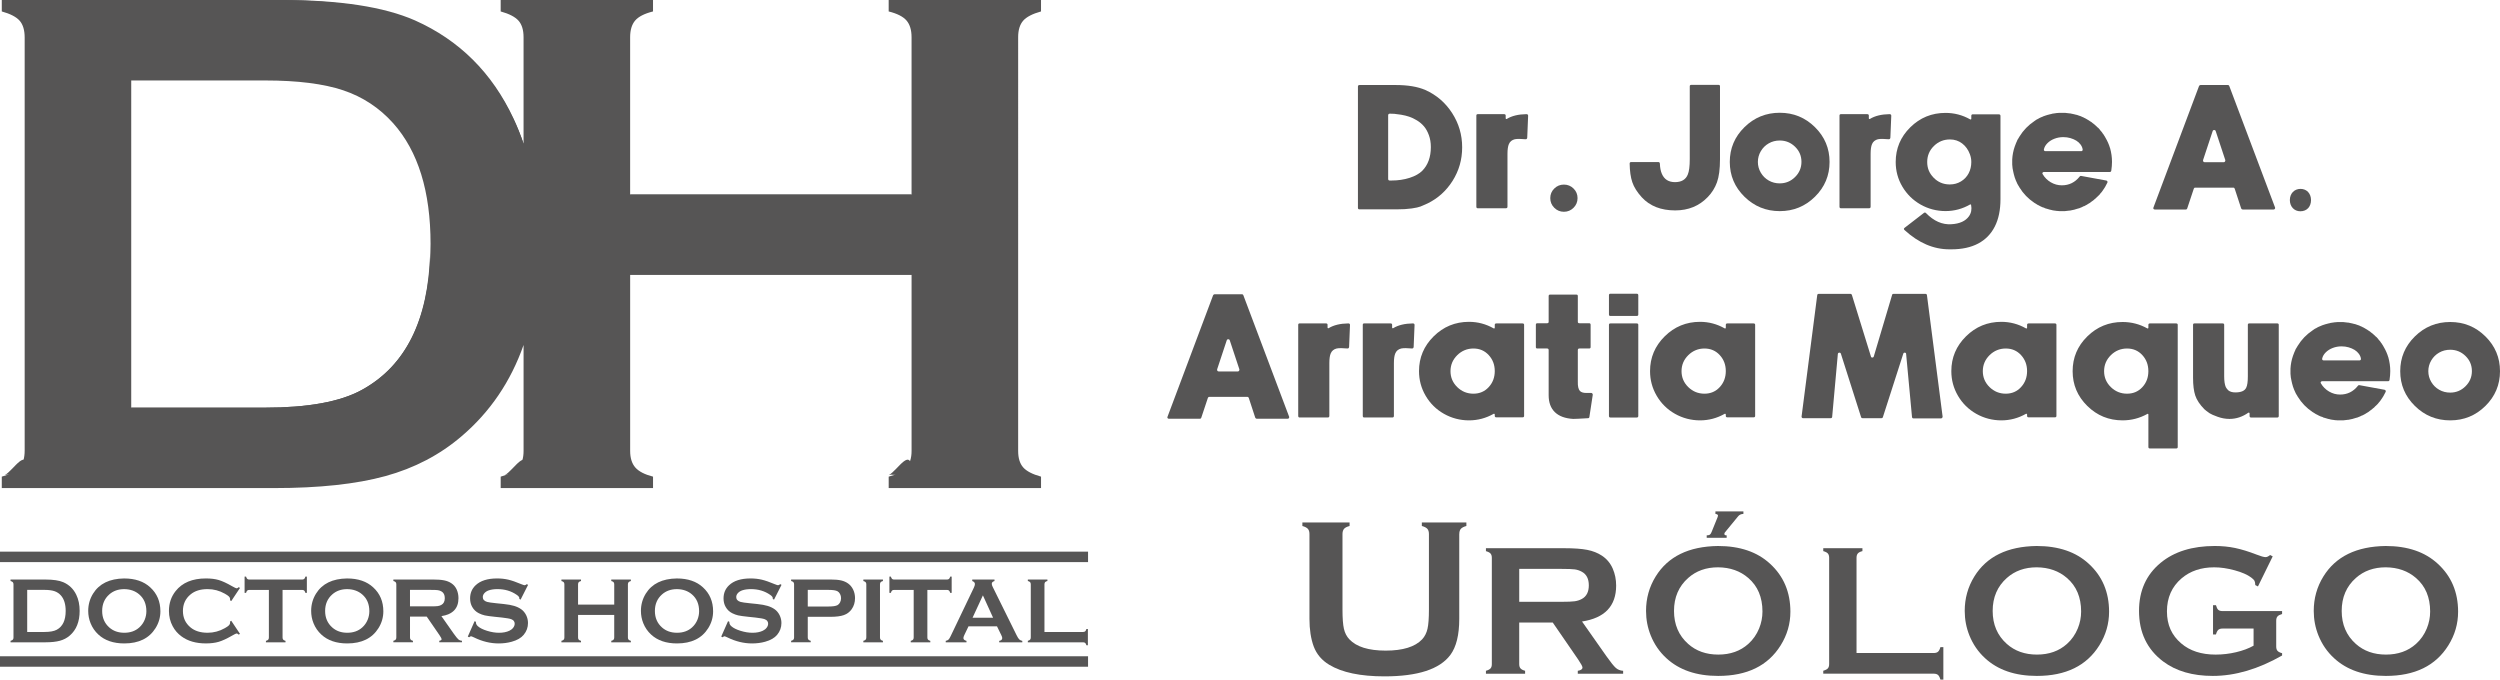 <?xml version="1.0" encoding="UTF-8"?>
<svg xmlns="http://www.w3.org/2000/svg" id="Capa_2" data-name="Capa 2" viewBox="0 0 1455.28 395.6">
  <defs>
    <style>
      .cls-1 {
        fill: #565555;
      }
    </style>
  </defs>
  <g id="Capa_1-2" data-name="Capa 1">
    <g>
      <g>
        <path class="cls-1" d="M849.45,310.91v49.34c0,9.33-1.72,16.32-5.16,20.96-6.19,8.34-18.98,12.51-38.38,12.51-14.02,0-24.75-2.26-32.18-6.77-4.34-2.62-7.35-6.19-9.03-10.71-1.63-4.47-2.45-9.8-2.45-16v-49.34c0-1.33-.3-2.34-.9-3.03-.6-.69-1.68-1.25-3.22-1.68v-2.06h27.48v2.06c-1.52.39-2.59.93-3.21,1.64-.61.71-.92,1.73-.92,3.06v43.92c0,5.07.28,8.83.84,11.25.56,2.43,1.61,4.46,3.16,6.09,4.13,4.39,11.18,6.58,21.16,6.58s17.09-2.19,21.22-6.58c1.5-1.63,2.54-3.67,3.1-6.09.56-2.43.84-6.18.84-11.25v-43.92c0-1.33-.3-2.34-.9-3.03-.6-.69-1.68-1.25-3.23-1.68v-2.06h25.93v2.06c-1.55.43-2.62.99-3.23,1.68-.6.69-.9,1.7-.9,3.03Z"></path>
        <path class="cls-1" d="M884.35,362.36v24.25c0,1.07.26,1.9.78,2.49.52.59,1.4,1.04,2.65,1.37v1.71h-22.8v-1.71c1.28-.36,2.18-.82,2.68-1.39.5-.57.75-1.39.75-2.46v-61.88c0-1.11-.25-1.94-.75-2.52-.5-.57-1.39-1.03-2.68-1.39v-1.71h45.71c5.57,0,9.98.32,13.25.96,3.27.64,6.11,1.77,8.54,3.37,2.82,1.86,4.92,4.37,6.32,7.55,1.32,3.07,1.98,6.35,1.98,9.85,0,11.92-6.62,18.9-19.86,20.93l14.18,20.18c2.5,3.53,4.33,5.81,5.49,6.83,1.16,1.02,2.58,1.58,4.26,1.69v1.71h-26.4v-1.71c1.82-.29,2.73-.93,2.73-1.93,0-.64-.84-2.19-2.51-4.66l-14.8-21.52h-19.5ZM884.35,350.32h24.62c3.64,0,6.21-.11,7.71-.32,1.5-.21,2.87-.66,4.12-1.34,2.71-1.46,4.07-4.1,4.07-7.92s-1.36-6.46-4.07-7.92c-1.28-.71-2.65-1.17-4.09-1.37-1.45-.2-4.02-.29-7.73-.29h-24.62v19.16Z"></path>
        <path class="cls-1" d="M1000.06,317.83c12.75,0,22.85,3.44,30.31,10.33,7.89,7.21,11.84,16.52,11.84,27.94,0,7-1.89,13.53-5.68,19.59-7.39,11.85-19.51,17.77-36.37,17.77-12.64,0-22.69-3.44-30.15-10.33-4-3.67-7.03-8.08-9.1-13.22-1.82-4.53-2.73-9.3-2.73-14.29,0-7.31,1.87-14,5.62-20.07,7.18-11.6,19.26-17.5,36.26-17.72ZM1000.12,330.24c-6.97,0-12.77,2.07-17.41,6.2-5.5,4.88-8.25,11.28-8.25,19.2s2.75,14.31,8.25,19.2c4.64,4.13,10.48,6.2,17.52,6.2s12.86-2.07,17.47-6.2c2.75-2.46,4.86-5.47,6.32-9.04,1.29-3.17,1.93-6.45,1.93-9.84,0-8.27-2.75-14.78-8.25-19.52-4.68-4.06-10.54-6.13-17.58-6.2ZM1014.86,297.7v1.45c-1.39.04-2.44.54-3.16,1.5l-7.6,9.26c-.21.25-.32.54-.32.86,0,.57.38.86,1.12.86h.21v1.44h-11.62v-1.44c.86,0,1.46-.12,1.82-.38.36-.25.7-.77,1.02-1.55l3.53-8.72c.14-.32.21-.59.21-.8,0-.57-.5-.91-1.5-1.02v-1.45h16.27Z"></path>
        <path class="cls-1" d="M1080.72,380.13h44.91c1.11,0,1.94-.25,2.52-.75.57-.5,1.03-1.39,1.39-2.68h1.71v18.89h-1.71c-.36-1.29-.82-2.18-1.39-2.68-.57-.5-1.41-.75-2.52-.75h-64.29v-1.71c1.28-.36,2.18-.82,2.68-1.39.5-.57.75-1.41.75-2.52v-61.82c0-1.11-.25-1.94-.75-2.52-.5-.57-1.39-1.03-2.68-1.39v-1.71h22.8v1.71c-1.28.32-2.18.78-2.68,1.37-.5.59-.75,1.44-.75,2.54v55.4Z"></path>
        <path class="cls-1" d="M1185.57,317.83c12.75,0,22.85,3.44,30.31,10.33,7.89,7.21,11.84,16.52,11.84,27.94,0,7-1.89,13.53-5.68,19.59-7.39,11.85-19.51,17.77-36.37,17.77-12.64,0-22.69-3.44-30.15-10.33-4-3.67-7.03-8.08-9.1-13.22-1.82-4.53-2.73-9.3-2.73-14.29,0-7.31,1.87-14,5.62-20.07,7.18-11.6,19.26-17.5,36.26-17.72ZM1185.62,330.24c-6.97,0-12.77,2.07-17.41,6.2-5.5,4.88-8.25,11.28-8.25,19.2s2.75,14.31,8.25,19.2c4.64,4.13,10.48,6.2,17.52,6.2s12.86-2.07,17.47-6.2c2.75-2.46,4.86-5.47,6.32-9.04,1.29-3.17,1.93-6.45,1.93-9.84,0-8.27-2.75-14.78-8.25-19.52-4.68-4.06-10.54-6.13-17.58-6.2Z"></path>
        <path class="cls-1" d="M1311.83,365.89h-18.04c-1.11,0-1.94.25-2.49.75-.55.5-1.01,1.39-1.36,2.68h-1.71v-17.02h1.71c.36,1.32.81,2.22,1.36,2.7.55.48,1.38.72,2.49.72h34.64v1.71c-1.27.36-2.15.82-2.66,1.39-.51.57-.76,1.41-.76,2.52v14.99c0,1.11.25,1.95.74,2.52.49.57,1.39,1.04,2.69,1.39v1.34c-13.87,7.92-27.32,11.88-40.33,11.88-11.8,0-21.43-2.8-28.89-8.4-9.38-7.07-14.07-16.88-14.07-29.44,0-11.7,4.17-21.02,12.52-27.94,7.92-6.57,18.45-9.85,31.58-9.85,4.17,0,8.11.38,11.8,1.15,3.69.77,7.9,2.06,12.61,3.88,2.43.96,4.16,1.45,5.19,1.45.75,0,1.62-.41,2.62-1.23l1.5.8-8.59,17.5-1.55-.8c-.04-1.17-.2-2.02-.48-2.53-.29-.52-.93-1.15-1.93-1.89-2.18-1.63-5.37-3.03-9.58-4.18-4.21-1.15-8.19-1.73-11.93-1.73-7.63,0-13.96,2.14-18.99,6.42-5.67,4.85-8.51,11.25-8.51,19.2s2.76,13.92,8.3,18.66c5.07,4.35,11.74,6.52,20.02,6.52,4.03,0,8.01-.46,11.94-1.39,3.93-.93,7.31-2.19,10.17-3.8v-9.96Z"></path>
        <path class="cls-1" d="M1388.74,317.83c12.75,0,22.85,3.44,30.31,10.33,7.89,7.21,11.84,16.52,11.84,27.94,0,7-1.89,13.53-5.68,19.59-7.39,11.85-19.51,17.77-36.37,17.77-12.64,0-22.69-3.44-30.15-10.33-4-3.67-7.03-8.08-9.1-13.22-1.82-4.53-2.73-9.3-2.73-14.29,0-7.31,1.87-14,5.62-20.07,7.18-11.6,19.26-17.5,36.26-17.72ZM1388.79,330.24c-6.97,0-12.77,2.07-17.41,6.2-5.5,4.88-8.25,11.28-8.25,19.2s2.75,14.31,8.25,19.2c4.64,4.13,10.48,6.2,17.52,6.2s12.86-2.07,17.47-6.2c2.75-2.46,4.86-5.47,6.32-9.04,1.29-3.17,1.93-6.45,1.93-9.84,0-8.27-2.75-14.78-8.25-19.52-4.68-4.06-10.54-6.13-17.58-6.2Z"></path>
      </g>
      <g>
        <path class="cls-1" d="M7.85,371.09v-30.91c0-.55-.12-.97-.38-1.26-.25-.29-.7-.52-1.34-.7v-.86h20.38c4.46,0,7.89.51,10.28,1.53,3.43,1.48,5.96,3.92,7.61,7.33,1.3,2.68,1.96,5.81,1.96,9.39,0,6.3-1.94,11.1-5.81,14.4-1.62,1.39-3.53,2.39-5.7,2.98s-4.95.9-8.33.9H6.14v-.86c.64-.18,1.09-.41,1.34-.7.25-.29.38-.7.38-1.26ZM15.83,367.88h10.02c3.2,0,5.6-.44,7.21-1.31,3.45-1.87,5.17-5.52,5.17-10.95,0-3.92-.93-6.93-2.79-9.02-1.04-1.16-2.29-1.98-3.75-2.48-1.46-.49-3.41-.74-5.84-.74h-10.02v24.49Z"></path>
        <path class="cls-1" d="M72.29,336.73c6.37,0,11.43,1.72,15.16,5.17,3.95,3.6,5.92,8.26,5.92,13.97,0,3.5-.95,6.76-2.84,9.79-3.7,5.92-9.76,8.89-18.18,8.89-6.32,0-11.35-1.72-15.08-5.17-2-1.84-3.52-4.04-4.55-6.61-.91-2.27-1.37-4.65-1.37-7.15,0-3.66.94-7,2.81-10.04,3.59-5.8,9.63-8.75,18.13-8.86ZM72.31,342.94c-3.48,0-6.39,1.03-8.71,3.1-2.75,2.44-4.13,5.64-4.13,9.6s1.38,7.16,4.13,9.6c2.32,2.07,5.24,3.1,8.76,3.1s6.43-1.03,8.73-3.1c1.38-1.23,2.43-2.74,3.16-4.52.64-1.59.96-3.23.96-4.92,0-4.13-1.38-7.39-4.13-9.76-2.34-2.03-5.27-3.06-8.79-3.1Z"></path>
        <path class="cls-1" d="M134.61,361.35l5.08,7.61-.7.48c-.5-.46-.91-.7-1.23-.7s-1.22.43-2.7,1.29c-3.07,1.77-5.65,2.96-7.75,3.58-2.1.62-4.59.93-7.48.93-5.76,0-10.49-1.37-14.18-4.09-2.18-1.59-3.89-3.56-5.14-5.92-1.44-2.69-2.17-5.66-2.17-8.91,0-4.42,1.29-8.27,3.88-11.54,3.89-4.91,9.77-7.36,17.64-7.36,2.89,0,5.37.3,7.44.91s4.66,1.8,7.76,3.59c1.48.84,2.38,1.26,2.7,1.26s.73-.23,1.23-.7l.7.48-5.08,7.63-.72-.48c.04-.28.05-.52.05-.72,0-.52-.22-1-.67-1.45-.45-.45-1.24-1-2.38-1.64-3.16-1.78-6.5-2.67-10.04-2.67-4.18,0-7.5,1.04-9.98,3.13-2.93,2.44-4.39,5.63-4.39,9.57s1.46,7.13,4.39,9.57c2.48,2.08,5.81,3.13,9.98,3.13,3.53,0,6.88-.89,10.04-2.68,1.14-.64,1.94-1.19,2.38-1.65.45-.46.67-.94.67-1.46,0-.2-.02-.43-.05-.7l.72-.51Z"></path>
        <path class="cls-1" d="M164.48,343.39v27.7c0,.55.12.97.38,1.26.25.29.7.52,1.34.7v.86h-11.4v-.86c.64-.18,1.09-.41,1.34-.7.25-.29.38-.7.38-1.26v-27.7h-11.35c-.54,0-.95.12-1.23.37-.29.24-.52.69-.7,1.35h-.86v-9.45h.86c.2.65.43,1.1.71,1.34.28.25.68.37,1.22.37h30.64c.55,0,.97-.12,1.26-.37.29-.25.52-.69.7-1.34h.86v9.45h-.86c-.18-.65-.41-1.1-.7-1.35-.29-.25-.71-.37-1.26-.37h-11.32Z"></path>
        <path class="cls-1" d="M202.07,336.73c6.37,0,11.43,1.72,15.16,5.17,3.95,3.6,5.92,8.26,5.92,13.97,0,3.5-.95,6.76-2.84,9.79-3.7,5.92-9.76,8.89-18.18,8.89-6.32,0-11.35-1.72-15.08-5.17-2-1.84-3.52-4.04-4.55-6.61-.91-2.27-1.37-4.65-1.37-7.15,0-3.66.94-7,2.81-10.04,3.59-5.8,9.63-8.75,18.13-8.86ZM202.1,342.94c-3.48,0-6.39,1.03-8.71,3.1-2.75,2.44-4.13,5.64-4.13,9.6s1.38,7.16,4.13,9.6c2.32,2.07,5.24,3.1,8.76,3.1s6.43-1.03,8.73-3.1c1.38-1.23,2.43-2.74,3.16-4.52.64-1.59.96-3.23.96-4.92,0-4.13-1.38-7.39-4.13-9.76-2.34-2.03-5.27-3.06-8.79-3.1Z"></path>
        <path class="cls-1" d="M238.67,358.99v12.12c0,.54.13.95.39,1.24.26.29.7.52,1.32.68v.86h-11.4v-.86c.64-.18,1.09-.41,1.34-.7.25-.29.38-.7.38-1.23v-30.94c0-.55-.12-.97-.38-1.26-.25-.29-.7-.52-1.34-.7v-.86h22.86c2.78,0,4.99.16,6.62.48s3.06.88,4.27,1.69c1.41.93,2.46,2.19,3.16,3.77.66,1.53.99,3.18.99,4.92,0,5.96-3.31,9.45-9.93,10.46l7.09,10.09c1.25,1.77,2.16,2.9,2.74,3.41.58.51,1.29.79,2.13.84v.86h-13.2v-.86c.91-.14,1.36-.46,1.36-.96,0-.32-.42-1.1-1.26-2.33l-7.4-10.76h-9.75ZM238.67,352.97h12.31c1.82,0,3.1-.05,3.85-.16.75-.11,1.44-.33,2.06-.67,1.36-.73,2.03-2.05,2.03-3.96s-.68-3.23-2.03-3.96c-.64-.36-1.33-.58-2.05-.68-.72-.1-2.01-.15-3.87-.15h-12.31v9.58Z"></path>
        <path class="cls-1" d="M307.4,340.46l-4.36,8.6-.75-.43c.02-.18.03-.32.03-.43,0-.61-.52-1.26-1.55-1.95-3.18-2.21-6.91-3.32-11.19-3.32-1.89,0-3.56.23-5,.7-1.05.36-1.9.89-2.56,1.6-.65.71-.98,1.49-.98,2.33,0,1.37.83,2.31,2.49,2.81.86.25,2.69.52,5.51.8l4.2.43c2.5.27,4.52.63,6.06,1.1,1.54.46,2.91,1.11,4.11,1.95,1.21.87,2.17,2.02,2.88,3.45.7,1.43,1.06,2.95,1.06,4.57,0,2.57-.83,4.85-2.49,6.85-1.5,1.82-3.83,3.17-6.99,4.04-2.35.66-4.88.99-7.57.99-4.83,0-9.61-1.16-14.32-3.48-1-.46-1.6-.7-1.79-.7-.23,0-.6.2-1.1.59l-.78-.4,3.96-8.97.78.38v.35c0,.8.38,1.54,1.15,2.22,1.16,1.04,2.95,1.93,5.38,2.68,2.43.75,4.73,1.12,6.9,1.12,2.37,0,4.4-.4,6.08-1.2.93-.45,1.67-1.04,2.22-1.78.55-.74.83-1.51.83-2.31,0-1.21-.65-2.07-1.95-2.59-.91-.36-2.75-.68-5.51-.99l-4.12-.43c-2.77-.29-4.72-.56-5.86-.82-1.14-.26-2.28-.67-3.43-1.25-1.62-.8-2.9-2.01-3.83-3.62-.84-1.45-1.26-3.11-1.26-4.98,0-3.09,1.06-5.64,3.19-7.66,2.78-2.66,6.96-3.99,12.52-3.99,2.34,0,4.51.24,6.53.71,2.02.48,4.53,1.35,7.55,2.62,1.03.41,1.67.62,1.9.62.38,0,.81-.21,1.31-.62l.75.4Z"></path>
        <path class="cls-1" d="M357.56,357.95h-21.06v13.17c0,.54.13.95.39,1.24.26.29.7.52,1.32.68v.86h-11.4v-.86c.64-.18,1.09-.41,1.34-.7.25-.29.38-.7.38-1.23v-30.96c0-.54-.12-.95-.38-1.23-.25-.29-.7-.52-1.34-.7v-.86h11.4v.86c-.64.16-1.09.39-1.34.68-.25.29-.38.71-.38,1.25v11.78h21.06v-11.78c0-.54-.13-.95-.38-1.25-.25-.29-.7-.52-1.34-.68v-.86h11.4v.86c-.64.18-1.09.41-1.34.7-.25.29-.38.7-.38,1.23v30.96c0,.54.12.95.38,1.23.25.29.7.52,1.34.7v.86h-11.4v-.86c.62-.16,1.07-.39,1.32-.68.26-.29.39-.71.39-1.24v-13.17Z"></path>
        <path class="cls-1" d="M394.03,336.73c6.37,0,11.43,1.72,15.16,5.17,3.95,3.6,5.92,8.26,5.92,13.97,0,3.5-.95,6.76-2.84,9.79-3.7,5.92-9.76,8.89-18.18,8.89-6.32,0-11.35-1.72-15.08-5.17-2-1.84-3.52-4.04-4.55-6.61-.91-2.27-1.37-4.65-1.37-7.15,0-3.66.94-7,2.81-10.04,3.59-5.8,9.63-8.75,18.13-8.86ZM394.06,342.94c-3.48,0-6.39,1.03-8.71,3.1-2.75,2.44-4.13,5.64-4.13,9.6s1.38,7.16,4.13,9.6c2.32,2.07,5.24,3.1,8.76,3.1s6.43-1.03,8.73-3.1c1.38-1.23,2.43-2.74,3.16-4.52.64-1.59.96-3.23.96-4.92,0-4.13-1.38-7.39-4.13-9.76-2.34-2.03-5.27-3.06-8.79-3.1Z"></path>
        <path class="cls-1" d="M454.93,340.46l-4.36,8.6-.75-.43c.02-.18.03-.32.03-.43,0-.61-.52-1.26-1.55-1.95-3.18-2.21-6.91-3.32-11.19-3.32-1.89,0-3.56.23-5,.7-1.05.36-1.9.89-2.56,1.6-.65.71-.98,1.49-.98,2.33,0,1.37.83,2.31,2.49,2.81.86.25,2.69.52,5.51.8l4.2.43c2.5.27,4.52.63,6.06,1.1,1.54.46,2.91,1.11,4.11,1.95,1.21.87,2.17,2.02,2.88,3.45.7,1.43,1.06,2.95,1.06,4.57,0,2.57-.83,4.85-2.49,6.85-1.5,1.82-3.83,3.17-6.99,4.04-2.35.66-4.88.99-7.57.99-4.83,0-9.61-1.16-14.32-3.48-1-.46-1.6-.7-1.79-.7-.23,0-.6.2-1.1.59l-.78-.4,3.96-8.97.78.38v.35c0,.8.38,1.54,1.15,2.22,1.16,1.04,2.95,1.93,5.38,2.68,2.43.75,4.73,1.12,6.9,1.12,2.37,0,4.4-.4,6.08-1.2.93-.45,1.67-1.04,2.22-1.78.55-.74.83-1.51.83-2.31,0-1.21-.65-2.07-1.95-2.59-.91-.36-2.75-.68-5.51-.99l-4.12-.43c-2.77-.29-4.72-.56-5.86-.82-1.14-.26-2.28-.67-3.43-1.25-1.62-.8-2.9-2.01-3.83-3.62-.84-1.45-1.26-3.11-1.26-4.98,0-3.09,1.06-5.64,3.19-7.66,2.78-2.66,6.96-3.99,12.52-3.99,2.34,0,4.51.24,6.53.71,2.02.48,4.53,1.35,7.55,2.62,1.03.41,1.67.62,1.9.62.38,0,.81-.21,1.31-.62l.75.4Z"></path>
        <path class="cls-1" d="M470.21,359.07v12.04c0,.54.13.95.39,1.24.26.29.7.52,1.32.68v.86h-11.4v-.86c.64-.18,1.09-.41,1.34-.7.25-.29.38-.7.38-1.23v-30.94c0-.55-.12-.97-.38-1.26-.25-.29-.7-.52-1.34-.7v-.86h22.8c2.66,0,4.77.18,6.33.54,1.56.36,2.94.97,4.14,1.85,1.23.91,2.19,2.11,2.89,3.59.7,1.53,1.04,3.16,1.04,4.87,0,2.46-.66,4.62-1.98,6.48-1.14,1.59-2.65,2.72-4.54,3.39s-4.51,1-7.88,1h-13.11ZM470.21,353.05h12.18c2.43,0,4.13-.26,5.11-.78.62-.34,1.13-.88,1.51-1.62.38-.74.58-1.56.58-2.45s-.19-1.68-.58-2.42c-.38-.74-.89-1.28-1.51-1.62-.96-.52-2.67-.78-5.11-.78h-12.18v9.66Z"></path>
        <path class="cls-1" d="M504.29,371.09v-30.94c0-.54-.12-.95-.38-1.23-.25-.29-.7-.52-1.34-.7v-.86h11.4v.86c-.64.16-1.09.39-1.34.68-.25.29-.38.71-.38,1.25v30.94c0,.55.13.98.39,1.27.26.29.7.52,1.32.68v.86h-11.4v-.86c.64-.18,1.09-.41,1.34-.7.25-.29.38-.7.38-1.26Z"></path>
        <path class="cls-1" d="M539.83,343.39v27.7c0,.55.12.97.38,1.26.25.29.7.52,1.34.7v.86h-11.4v-.86c.64-.18,1.09-.41,1.34-.7.25-.29.38-.7.38-1.26v-27.7h-11.35c-.54,0-.95.12-1.23.37-.29.24-.52.69-.7,1.35h-.86v-9.45h.86c.2.65.43,1.1.71,1.34.28.25.68.37,1.22.37h30.64c.55,0,.97-.12,1.26-.37.29-.25.52-.69.7-1.34h.86v9.45h-.86c-.18-.65-.41-1.1-.7-1.35-.29-.25-.71-.37-1.26-.37h-11.32Z"></path>
        <path class="cls-1" d="M580.38,364.59h-16.6l-2.46,5.14c-.34.71-.51,1.28-.51,1.69,0,.79.6,1.33,1.79,1.63v.86h-12.08v-.86c.71-.14,1.26-.39,1.63-.75.37-.36.8-1.05,1.28-2.09l13.44-28.07c.43-.89.64-1.61.64-2.14,0-.82-.52-1.41-1.55-1.77v-.86h12.95v.86c-1.05.3-1.58.83-1.58,1.58,0,.52.17,1.11.51,1.77l13.92,28.16c.59,1.2,1.11,2.01,1.55,2.45.45.44,1.04.73,1.79.87v.86h-13.45v-.86c1.18-.2,1.77-.75,1.77-1.66,0-.38-.18-.93-.54-1.66l-2.51-5.14ZM578.08,359.58l-5.92-13.01-6.02,13.01h11.94Z"></path>
        <path class="cls-1" d="M608,367.88h22.45c.55,0,.97-.12,1.26-.38.29-.25.52-.7.7-1.34h.86v9.45h-.86c-.18-.64-.41-1.09-.7-1.34-.29-.25-.71-.38-1.26-.38h-32.14v-.86c.64-.18,1.09-.41,1.34-.7.25-.29.38-.7.38-1.26v-30.91c0-.55-.12-.97-.38-1.26-.25-.29-.7-.52-1.34-.7v-.86h11.4v.86c-.64.16-1.09.39-1.34.68-.25.29-.38.72-.38,1.27v27.7Z"></path>
      </g>
      <g>
        <path class="cls-1" d="M829.71,52.39c6.49,2.9,11.68,7.37,15.58,13.41,3.9,6.04,5.85,12.68,5.85,19.93s-1.86,13.63-5.59,19.57c-3.66,5.8-8.53,10.18-14.6,13.15-1.66.76-3,1.35-4.04,1.76-1.04.41-2.76.79-5.18,1.14-2.42.35-5.35.52-8.8.52h-21.53c-.62,0-.93-.27-.93-.83V50.42c0-.62.31-.93.93-.93h21.02c7.11,0,12.87.97,17.29,2.9ZM827.94,99.39c3.31-3.38,4.97-7.97,4.97-13.77,0-2.55-.38-4.87-1.14-6.94-.76-2.07-1.71-3.78-2.85-5.12-1.14-1.35-2.5-2.5-4.09-3.47-1.59-.97-3.11-1.69-4.56-2.17-1.45-.48-3-.86-4.66-1.14-1.66-.27-2.97-.45-3.93-.52-.97-.07-1.86-.1-2.69-.1-.62.07-.93.38-.93.93v37.06c0,.62.31.93.93.93h1.04c3.8,0,7.3-.52,10.51-1.55s5.68-2.42,7.4-4.14Z"></path>
        <path class="cls-1" d="M888.61,66.47c.62,0,.93.31.93.93l-.52,12.73c-.07.62-.38.93-.93.93-2.83-.27-4.94-.27-6.32,0-1.66.41-2.8,1.35-3.42,2.8-.55,1.24-.83,3.14-.83,5.69v30.75c0,.62-.31.93-.93.93h-16.36c-.55,0-.83-.31-.83-.93v-53.01c0-.55.27-.83.83-.83h15.32c.62,0,.93.28.93.83v1.55c0,.21.07.35.21.41.14.07.27.07.41,0,2.9-1.79,6.73-2.73,11.49-2.8Z"></path>
        <path class="cls-1" d="M910.37,107.45c2.19,0,4.06.77,5.61,2.3,1.55,1.53,2.33,3.4,2.33,5.59s-.78,4.06-2.33,5.61c-1.55,1.55-3.42,2.33-5.61,2.33s-4.06-.78-5.61-2.33c-1.55-1.55-2.33-3.42-2.33-5.61s.77-4.05,2.33-5.59c1.55-1.53,3.42-2.3,5.61-2.3Z"></path>
        <path class="cls-1" d="M1000.3,49.39c.62,0,.93.28.93.83v42.45c0,5.73-.59,10.22-1.76,13.46-1.17,3.25-2.97,6.11-5.38,8.59-4.97,5.18-11.28,7.76-18.95,7.76-8.28,0-14.77-2.55-19.46-7.66-2.69-2.97-4.52-5.88-5.49-8.75-.97-2.86-1.48-6.47-1.55-10.82,0-.62.31-.93.93-.93h15.74c.55,0,.86.31.93.93.07,2.35.45,4.31,1.14,5.9,1.38,3.25,3.93,4.87,7.66,4.87s6.28-1.48,7.45-4.45c.76-1.79,1.14-4.76,1.14-8.9v-42.45c0-.55.31-.83.93-.83h15.74Z"></path>
        <path class="cls-1" d="M1015.47,74.03c5.69-5.59,12.54-8.39,20.55-8.39s14.84,2.8,20.5,8.39c5.66,5.59,8.49,12.34,8.49,20.24s-2.83,14.65-8.49,20.24c-5.66,5.59-12.49,8.39-20.5,8.39s-14.86-2.8-20.55-8.39c-5.69-5.59-8.54-12.34-8.54-20.24s2.85-14.65,8.54-20.24ZM1036.02,106.74c3.45,0,6.42-1.22,8.9-3.68,2.48-2.45,3.73-5.4,3.73-8.85s-1.24-6.38-3.73-8.8c-2.48-2.42-5.45-3.62-8.9-3.62-2.35,0-4.49.55-6.42,1.66-1.93,1.1-3.47,2.62-4.61,4.56-1.14,1.93-1.71,4.02-1.71,6.26s.57,4.33,1.71,6.26c1.14,1.93,2.67,3.45,4.61,4.56,1.93,1.1,4.07,1.66,6.42,1.66Z"></path>
        <path class="cls-1" d="M1100,66.47c.62,0,.93.31.93.93l-.52,12.73c-.07.62-.38.93-.93.93-2.83-.27-4.94-.27-6.32,0-1.66.41-2.8,1.35-3.42,2.8-.55,1.24-.83,3.14-.83,5.69v30.75c0,.62-.31.93-.93.93h-16.36c-.55,0-.83-.31-.83-.93v-53.01c0-.55.27-.83.83-.83h15.32c.62,0,.93.28.93.83v1.55c0,.21.07.35.21.41.14.07.27.07.41,0,2.9-1.79,6.73-2.73,11.49-2.8Z"></path>
        <path class="cls-1" d="M1163.57,66.57c.62,0,.93.31.93.93v48.45c0,6.28-1.1,11.6-3.31,15.94-2.21,4.35-5.44,7.64-9.68,9.89-4.24,2.24-9.44,3.36-15.58,3.36h-1.14c-9.25,0-17.95-3.73-26.09-11.18-.55-.48-.55-.93,0-1.35l11.28-8.7c.41-.28.79-.24,1.14.1,4.56,4.69,9.49,6.87,14.8,6.52,4.83-.28,8.25-1.83,10.25-4.66,1.31-1.86,1.72-4.04,1.24-6.52-.07-.34-.28-.45-.62-.31-4.42,2.55-9.18,3.83-14.29,3.83s-10.09-1.28-14.55-3.83c-4.45-2.55-7.97-6.02-10.56-10.4-2.59-4.38-3.88-9.16-3.88-14.34,0-7.87,2.83-14.6,8.49-20.19,5.66-5.59,12.49-8.39,20.5-8.39,5.11,0,9.87,1.24,14.29,3.73.21.14.38.16.52.05.14-.1.21-.22.21-.36v-1.66c0-.62.27-.93.83-.93h15.22ZM1135.1,107.36c2.35,0,4.49-.59,6.42-1.76,1.93-1.17,3.42-2.74,4.45-4.71,1.04-1.97,1.55-4.16,1.55-6.57,0-1.59-.28-3.11-.83-4.56-.97-2.62-2.47-4.71-4.5-6.26-2.04-1.55-4.4-2.33-7.09-2.33-3.66,0-6.78,1.28-9.37,3.83-2.59,2.55-3.88,5.66-3.88,9.32s1.24,6.56,3.73,9.11c2.48,2.55,5.52,3.87,9.11,3.93h.41Z"></path>
        <path class="cls-1" d="M1228.28,86.14c.76,2.69,1.14,5.38,1.14,8.08,0,1.59-.14,3.28-.41,5.07-.07.55-.38.83-.93.83h-38.31c-.35,0-.6.14-.78.41-.17.28-.16.55.05.83,1.17,2,2.76,3.59,4.76,4.76,2,1.17,4.14,1.76,6.42,1.76,4.21,0,7.66-1.69,10.35-5.07.21-.34.48-.48.83-.41l14.7,2.69c.28.07.48.22.62.47.14.24.14.5,0,.78-.48.97-.83,1.62-1.04,1.97l-.21.41c-.21.35-.45.72-.72,1.14-.35.48-.66.93-.93,1.35l-.21.31c-.14.14-.24.28-.31.41l-.21.21c-.21.21-.41.45-.62.72l-.1.21c-.35.35-.69.69-1.04,1.04l-.21.21c-.21.21-.45.41-.72.62v.1c-.28.28-.55.52-.83.72l-.31.21-.31-.21.31.31c-.41.35-.83.66-1.24.93l-.31.21c-.41.35-.86.69-1.35,1.04h-.1c-.55.35-1.1.69-1.66,1.04l-.21.1c-.07.07-.21.14-.41.21-.28.14-.52.28-.73.41h-.21c-.48.28-.97.52-1.45.73h-.1c-.35.14-.66.28-.93.41l-.31.1c-.41.14-.79.24-1.14.31-.41.14-.86.28-1.35.41l-.31.1c-.83.21-1.66.38-2.48.52h-.31c-.9.14-1.76.24-2.59.31h-3.42c-.35-.07-.69-.1-1.04-.1h-.31c-.48-.07-.93-.14-1.35-.21h-.21c-.35-.07-.72-.14-1.14-.21l-.31-.1c-.35-.07-.66-.14-.93-.21h-.1c-.14-.07-.24-.1-.31-.1-.41-.14-.81-.26-1.19-.36-.38-.1-.81-.22-1.29-.36-.07-.07-.14-.1-.21-.1l-.1-.1c-.28-.07-.55-.17-.83-.31h-.1c-.14-.07-.24-.1-.31-.1-.41-.21-.79-.38-1.14-.52-.35-.14-.72-.34-1.14-.62-.07,0-.14-.03-.21-.1h-.1c-.28-.21-.55-.38-.83-.52l-.31-.21c-.41-.21-.76-.41-1.04-.62-3.52-2.35-6.38-5.31-8.59-8.9-.21-.27-.38-.59-.52-.93l-.1-.1c-.14-.28-.31-.59-.52-.93l-.1-.1c-.07-.14-.1-.24-.1-.31-.55-1.1-1.04-2.28-1.45-3.52-.21-.69-.38-1.31-.52-1.86-.14-.41-.24-.86-.31-1.35-.35-1.38-.55-2.8-.62-4.24v-3c.14-2.55.62-5.04,1.45-7.45.28-.83.55-1.55.83-2.17.14-.41.31-.79.52-1.14.07-.14.1-.24.1-.31l.1-.21c.07-.14.12-.24.16-.31.03-.07.09-.14.16-.21l.31-.52c.21-.41.41-.76.62-1.04,2.21-3.59,5.07-6.56,8.59-8.9.27-.21.62-.45,1.04-.73l.31-.21c.27-.14.55-.27.83-.41h.1l.21-.21c.41-.21.79-.4,1.14-.57.34-.17.72-.33,1.14-.47.07-.07.17-.1.31-.1l.1-.1c.27-.07.55-.17.83-.31h.1c.07-.07.14-.1.21-.1.48-.14.91-.28,1.29-.41.38-.14.78-.24,1.19-.31.07-.07.17-.1.31-.1h.1c.27-.07.59-.14.93-.21l.21-.1c.48-.07.93-.14,1.35-.21h.1c.41-.07.86-.14,1.35-.21h.31c.34-.07.69-.1,1.04-.1h3.42c.83.07,1.69.17,2.59.31h.31c.83.14,1.66.31,2.48.52l.31.1c.48.07.93.17,1.35.31.34.14.72.28,1.14.41.14.07.24.1.31.1.27.14.59.24.93.31l.1.1c.48.21.97.41,1.45.62l.1.1c.28.07.52.17.73.31l.1.1-.21.31.21-.31c.21.07.34.14.41.21.62.35,1.21.69,1.76,1.04l.1.1c.48.28.97.59,1.45.93l.1.1c.07.07.14.14.21.21.41.28.83.59,1.24.93l.21.21c.28.21.59.48.93.83.27.21.52.45.72.72l.21.1c.34.41.69.79,1.04,1.14l-.31.31.31-.31.1.21c.21.21.41.45.62.73l.21.21c.21.28.41.55.62.83v.1c.21.21.38.41.52.62l.31.52c.14.21.27.41.41.62l.52.93c1.1,1.86,1.97,3.83,2.59,5.9ZM1211.51,88c.27,0,.5-.1.67-.31.17-.21.22-.45.16-.72-.14-.97-.54-1.9-1.19-2.8-.66-.9-1.49-1.66-2.48-2.28-1-.62-2.16-1.12-3.47-1.5-1.31-.38-2.69-.57-4.14-.57-1.8,0-3.5.31-5.12.93-1.62.62-2.99,1.48-4.09,2.59-1.1,1.1-1.8,2.31-2.07,3.62-.07.28-.02.52.16.72.17.21.4.31.67.31h20.91Z"></path>
        <path class="cls-1" d="M1324.36,120.82c.07.28.02.54-.16.78-.17.24-.4.36-.67.36h-17.91c-.48,0-.83-.24-1.04-.72l-3.73-11.39c-.14-.41-.41-.62-.83-.62h-22.16c-.41,0-.69.21-.83.62l-3.83,11.49c-.14.41-.41.62-.83.62h-18.01c-.35,0-.6-.12-.78-.36-.17-.24-.19-.5-.05-.78l26.5-70.61c.21-.48.55-.72,1.04-.72h15.74c.48,0,.79.24.93.72l26.61,70.61ZM1294.54,94.42c.27,0,.5-.14.67-.41.17-.27.22-.55.16-.83l-5.59-16.88c-.14-.41-.43-.62-.88-.62s-.74.21-.88.62l-5.59,16.88c-.07.35-.02.64.16.88.17.24.43.36.78.36h11.18Z"></path>
        <path class="cls-1" d="M1332.95,116.47c0-3.83,2.59-6.52,6.21-6.52s6.11,2.69,6.11,6.52-2.38,6.52-6.21,6.52c-3.62,0-6.11-2.79-6.11-6.52Z"></path>
        <path class="cls-1" d="M750.44,242.62c.07.28.02.54-.16.78-.17.24-.4.36-.67.36h-17.91c-.48,0-.83-.24-1.04-.72l-3.73-11.39c-.14-.41-.41-.62-.83-.62h-22.16c-.41,0-.69.21-.83.62l-3.83,11.49c-.14.41-.41.62-.83.62h-18.01c-.35,0-.6-.12-.78-.36-.17-.24-.19-.5-.05-.78l26.5-70.61c.21-.48.55-.72,1.04-.72h15.74c.48,0,.79.24.93.72l26.61,70.61ZM720.62,216.22c.27,0,.5-.14.67-.41.17-.28.22-.55.16-.83l-5.59-16.88c-.14-.41-.43-.62-.88-.62s-.74.21-.88.62l-5.59,16.88c-.07.35-.02.64.16.88.17.24.43.36.78.36h11.18Z"></path>
        <path class="cls-1" d="M784.92,188.27c.62,0,.93.31.93.93l-.52,12.73c-.07.62-.38.93-.93.93-2.83-.27-4.94-.27-6.32,0-1.66.42-2.8,1.35-3.42,2.8-.55,1.24-.83,3.14-.83,5.69v30.75c0,.62-.31.93-.93.93h-16.36c-.55,0-.83-.31-.83-.93v-53.01c0-.55.27-.83.83-.83h15.32c.62,0,.93.28.93.83v1.55c0,.21.07.35.21.41.14.07.27.07.41,0,2.9-1.79,6.73-2.72,11.49-2.79Z"></path>
        <path class="cls-1" d="M822.5,188.27c.62,0,.93.31.93.93l-.52,12.73c-.07.62-.38.93-.93.93-2.83-.27-4.94-.27-6.32,0-1.66.42-2.8,1.35-3.42,2.8-.55,1.24-.83,3.14-.83,5.69v30.75c0,.62-.31.93-.93.93h-16.36c-.55,0-.83-.31-.83-.93v-53.01c0-.55.27-.83.83-.83h15.32c.62,0,.93.28.93.83v1.55c0,.21.07.35.21.41.14.07.27.07.41,0,2.9-1.79,6.73-2.72,11.49-2.79Z"></path>
        <path class="cls-1" d="M886.27,188.27c.62,0,.93.28.93.83v53.01c0,.55-.31.83-.93.83h-15.22c-.62,0-.93-.28-.93-.83v-.83c0-.14-.07-.26-.21-.36-.14-.1-.28-.12-.41-.05-4.49,2.55-9.28,3.83-14.39,3.83s-10.11-1.28-14.6-3.83c-4.49-2.55-8.02-6.04-10.61-10.46-2.59-4.42-3.88-9.21-3.88-14.39,0-7.87,2.85-14.61,8.54-20.24,5.69-5.62,12.54-8.44,20.55-8.44,5.11,0,9.9,1.28,14.39,3.83.14.07.27.07.41,0,.14-.07.21-.21.21-.41v-1.66c0-.55.31-.83.93-.83h15.22ZM857.7,229.17c3.59,0,6.56-1.28,8.9-3.83,2.35-2.55,3.52-5.66,3.52-9.32s-1.17-6.76-3.52-9.32c-2.35-2.55-5.32-3.83-8.9-3.83s-6.8,1.29-9.42,3.88c-2.62,2.59-3.93,5.69-3.93,9.32s1.31,6.71,3.93,9.27c2.62,2.55,5.76,3.83,9.42,3.83Z"></path>
        <path class="cls-1" d="M926.34,228.75c.21,0,.4.1.57.31.17.21.26.45.26.72l-1.97,12.94c-.07.48-.35.72-.83.72-4.49.28-7.28.41-8.39.41h-.31c-4.62-.28-8.15-1.59-10.56-3.93-2.42-2.35-3.62-5.62-3.62-9.83v-26.3c0-.62-.31-.93-.93-.93h-5.69c-.55,0-.83-.27-.83-.83v-12.94c0-.62.27-.93.83-.93h5.69c.62,0,.93-.28.93-.83v-15.01c0-.55.28-.83.83-.83h15.32c.55,0,.83.28.83.83v15.01c0,.55.31.83.93.83h5.69c.55,0,.83.31.83.93v12.94c0,.55-.28.83-.83.83h-5.69c-.62,0-.93.31-.93.93v18.43c-.07,2.62.34,4.42,1.24,5.38.76.76,1.97,1.14,3.62,1.14h3Z"></path>
        <path class="cls-1" d="M952.74,170.98c.62,0,.93.31.93.93v11.18c0,.55-.31.83-.93.83h-15.32c-.55,0-.83-.28-.83-.83v-11.18c0-.62.27-.93.83-.93h15.32ZM952.74,188.27c.62,0,.93.28.93.83v53.01c0,.62-.31.93-.93.93h-15.32c-.55,0-.83-.31-.83-.93v-53.01c0-.55.27-.83.83-.83h15.32Z"></path>
        <path class="cls-1" d="M1020.76,188.27c.62,0,.93.28.93.83v53.01c0,.55-.31.83-.93.83h-15.22c-.62,0-.93-.28-.93-.83v-.83c0-.14-.07-.26-.21-.36-.14-.1-.28-.12-.41-.05-4.49,2.55-9.28,3.83-14.39,3.83s-10.11-1.28-14.6-3.83c-4.49-2.55-8.02-6.04-10.61-10.46-2.59-4.42-3.88-9.21-3.88-14.39,0-7.87,2.85-14.61,8.54-20.24,5.69-5.62,12.54-8.44,20.55-8.44,5.11,0,9.9,1.28,14.39,3.83.14.07.27.07.41,0,.14-.07.21-.21.21-.41v-1.66c0-.55.31-.83.93-.83h15.22ZM992.19,229.17c3.59,0,6.56-1.28,8.9-3.83,2.35-2.55,3.52-5.66,3.52-9.32s-1.17-6.76-3.52-9.32c-2.35-2.55-5.32-3.83-8.9-3.83s-6.8,1.29-9.42,3.88c-2.62,2.59-3.93,5.69-3.93,9.32s1.31,6.71,3.93,9.27c2.62,2.55,5.76,3.83,9.42,3.83Z"></path>
        <path class="cls-1" d="M1130.81,242.52c0,.28-.09.52-.26.72-.17.21-.4.31-.67.31h-16.05c-.48,0-.76-.28-.83-.83l-3.42-36.65c0-.48-.24-.74-.72-.78-.48-.03-.79.16-.93.57l-11.91,37.06c-.14.35-.41.52-.83.52h-10.97c-.41,0-.69-.17-.83-.52l-11.8-37.06c-.14-.41-.45-.6-.93-.57-.48.04-.76.29-.83.78l-3.31,36.65c-.07.48-.38.72-.93.72h-16.05c-.21,0-.4-.09-.57-.26-.17-.17-.26-.4-.26-.67l9.11-70.61c.07-.55.34-.83.83-.83h18.53c.41,0,.69.21.83.62l11.08,35.82c.07.41.33.62.78.62s.74-.21.88-.62l10.66-35.82c.07-.41.34-.62.83-.62h18.64c.48,0,.76.28.83.83l9.11,70.61Z"></path>
        <path class="cls-1" d="M1196.14,188.27c.62,0,.93.28.93.83v53.01c0,.55-.31.83-.93.83h-15.22c-.62,0-.93-.28-.93-.83v-.83c0-.14-.07-.26-.21-.36-.14-.1-.28-.12-.41-.05-4.49,2.55-9.28,3.83-14.39,3.83s-10.11-1.28-14.6-3.83c-4.49-2.55-8.02-6.04-10.61-10.46-2.59-4.42-3.88-9.21-3.88-14.39,0-7.87,2.85-14.61,8.54-20.24,5.69-5.62,12.54-8.44,20.55-8.44,5.11,0,9.9,1.28,14.39,3.83.14.07.27.07.41,0,.14-.07.21-.21.21-.41v-1.66c0-.55.31-.83.93-.83h15.22ZM1167.57,229.17c3.59,0,6.56-1.28,8.9-3.83,2.35-2.55,3.52-5.66,3.52-9.32s-1.17-6.76-3.52-9.32c-2.35-2.55-5.32-3.83-8.9-3.83s-6.8,1.29-9.42,3.88c-2.62,2.59-3.93,5.69-3.93,9.32s1.31,6.71,3.93,9.27c2.62,2.55,5.76,3.83,9.42,3.83Z"></path>
        <path class="cls-1" d="M1266.75,188.27c.62,0,.93.28.93.83v71.13c0,.55-.31.83-.93.83h-15.22c-.62,0-.93-.28-.93-.83v-18.95c0-.14-.07-.26-.21-.36-.14-.1-.28-.09-.41.05-4.49,2.48-9.28,3.73-14.39,3.73-8.01,0-14.86-2.79-20.55-8.39s-8.54-12.34-8.54-20.24,2.85-14.65,8.54-20.24c5.69-5.59,12.54-8.39,20.55-8.39,5.11,0,9.9,1.24,14.39,3.73.14.07.27.07.41,0,.14-.07.21-.21.21-.41v-1.66c0-.55.31-.83.93-.83h15.22ZM1238.17,229.17c3.59,0,6.56-1.26,8.9-3.78,2.35-2.52,3.52-5.62,3.52-9.32s-1.17-6.82-3.52-9.37c-2.35-2.55-5.32-3.83-8.9-3.83s-6.8,1.29-9.42,3.88c-2.62,2.59-3.93,5.69-3.93,9.32s1.31,6.71,3.93,9.27c2.62,2.55,5.76,3.83,9.42,3.83Z"></path>
        <path class="cls-1" d="M1325.66,188.27c.55,0,.83.28.83.83v53.01c0,.62-.28.93-.83.93h-15.32c-.55,0-.83-.31-.83-.93v-1.45c0-.21-.09-.34-.26-.42-.17-.07-.33-.07-.47,0-3.45,2.42-7.11,3.62-10.97,3.62-2.28,0-4.57-.41-6.88-1.24-2.31-.83-3.88-1.52-4.71-2.07-.83-.55-1.45-1-1.86-1.35-.48-.34-.9-.69-1.24-1.04-2.62-2.69-4.37-5.33-5.23-7.92-.86-2.59-1.29-6.02-1.29-10.3v-30.85c0-.55.27-.83.83-.83h16.36c.62,0,.93.28.93.83v30.02c0,2.69.31,4.76.93,6.21.41.76.93,1.42,1.55,1.97.97.76,2.31,1.14,4.04,1.14,3.38,0,5.49-.93,6.32-2.8.62-1.24.93-3.42.93-6.52v-30.02c0-.55.27-.83.83-.83h16.36Z"></path>
        <path class="cls-1" d="M1390.26,207.94c.76,2.69,1.14,5.38,1.14,8.08,0,1.59-.14,3.28-.41,5.07-.07.55-.38.83-.93.83h-38.31c-.35,0-.6.14-.78.41-.17.28-.16.55.05.83,1.17,2,2.76,3.59,4.76,4.76,2,1.17,4.14,1.76,6.42,1.76,4.21,0,7.66-1.69,10.35-5.07.21-.34.48-.48.83-.41l14.7,2.69c.28.07.48.23.62.47.14.24.14.5,0,.78-.48.97-.83,1.62-1.04,1.97l-.21.41c-.21.35-.45.72-.72,1.14-.35.48-.66.93-.93,1.35l-.21.31c-.14.14-.24.28-.31.41l-.21.21c-.21.21-.41.45-.62.73l-.1.21c-.35.35-.69.69-1.04,1.04l-.21.21c-.21.21-.45.41-.72.62v.1c-.28.28-.55.52-.83.72l-.31.21-.31-.21.31.31c-.41.35-.83.66-1.24.93l-.31.21c-.41.35-.86.69-1.35,1.04h-.1c-.55.35-1.1.69-1.66,1.04l-.21.1c-.07.07-.21.14-.41.21-.28.14-.52.28-.73.41h-.21c-.48.28-.97.52-1.45.72h-.1c-.35.14-.66.28-.93.41l-.31.1c-.41.14-.79.24-1.14.31-.41.14-.86.28-1.35.41l-.31.1c-.83.21-1.66.38-2.48.52h-.31c-.9.14-1.76.24-2.59.31h-3.42c-.35-.07-.69-.1-1.04-.1h-.31c-.48-.07-.93-.14-1.35-.21h-.21c-.35-.07-.72-.14-1.14-.21l-.31-.1c-.35-.07-.66-.14-.93-.21h-.1c-.14-.07-.24-.1-.31-.1-.41-.14-.81-.26-1.19-.36-.38-.1-.81-.22-1.29-.36-.07-.07-.14-.1-.21-.1l-.1-.1c-.28-.07-.55-.17-.83-.31h-.1c-.14-.07-.24-.1-.31-.1-.41-.21-.79-.38-1.14-.52-.35-.14-.72-.34-1.14-.62-.07,0-.14-.03-.21-.1h-.1c-.28-.21-.55-.38-.83-.52l-.31-.21c-.41-.21-.76-.41-1.04-.62-3.52-2.35-6.38-5.31-8.59-8.9-.21-.28-.38-.59-.52-.93l-.1-.1c-.14-.28-.31-.59-.52-.93l-.1-.1c-.07-.14-.1-.24-.1-.31-.55-1.1-1.04-2.28-1.45-3.52-.21-.69-.38-1.31-.52-1.86-.14-.41-.24-.86-.31-1.35-.35-1.38-.55-2.8-.62-4.25v-3c.14-2.55.62-5.04,1.45-7.45.28-.83.55-1.55.83-2.17.14-.41.31-.79.52-1.14.07-.14.1-.24.1-.31l.1-.21c.07-.14.12-.24.16-.31.03-.07.09-.14.16-.21l.31-.52c.21-.41.41-.76.62-1.04,2.21-3.59,5.07-6.56,8.59-8.9.27-.21.62-.45,1.04-.73l.31-.21c.27-.14.55-.27.83-.41h.1c.07-.07.14-.14.21-.21.41-.21.79-.4,1.14-.57.34-.17.72-.33,1.14-.47.07-.07.17-.1.31-.1l.1-.1c.27-.07.55-.17.83-.31h.1c.07-.07.14-.1.21-.1.48-.14.91-.28,1.29-.41.38-.14.78-.24,1.19-.31.07-.07.17-.1.31-.1h.1c.27-.07.59-.14.93-.21l.21-.1c.48-.07.93-.14,1.35-.21h.1c.41-.07.86-.14,1.35-.21h.31c.34-.07.69-.1,1.04-.1h3.42c.83.07,1.69.17,2.59.31h.31c.83.14,1.66.31,2.48.52l.31.1c.48.07.93.17,1.35.31.34.14.72.28,1.14.41.14.07.24.1.31.1.27.14.59.24.93.31l.1.1c.48.21.97.41,1.45.62l.1.1c.28.07.52.17.73.31l.1.1-.21.31.21-.31c.21.07.34.14.41.21.62.35,1.21.69,1.76,1.04l.1.1c.48.28.97.59,1.45.93l.1.1c.07.07.14.14.21.21.41.28.83.59,1.24.93l.21.21c.28.21.59.48.93.83.27.21.52.45.72.72l.21.1c.34.41.69.79,1.04,1.14l-.31.31.31-.31.1.21c.21.21.41.45.62.72l.21.21c.21.28.41.55.62.83v.1c.21.21.38.41.52.62l.31.52c.14.21.27.41.41.62l.52.93c1.1,1.86,1.97,3.83,2.59,5.9ZM1373.49,209.8c.27,0,.5-.1.67-.31.17-.21.22-.45.16-.73-.14-.96-.54-1.9-1.19-2.79-.66-.9-1.49-1.66-2.48-2.28-1-.62-2.16-1.12-3.47-1.5-1.31-.38-2.69-.57-4.14-.57-1.8,0-3.5.31-5.12.93-1.62.62-2.99,1.49-4.09,2.59-1.1,1.1-1.8,2.31-2.07,3.62-.07.28-.02.52.16.73.17.21.4.31.67.31h20.91Z"></path>
        <path class="cls-1" d="M1405.74,195.83c5.69-5.59,12.54-8.39,20.55-8.39s14.84,2.79,20.5,8.39c5.66,5.59,8.49,12.34,8.49,20.24s-2.83,14.65-8.49,20.24c-5.66,5.59-12.49,8.39-20.5,8.39s-14.86-2.79-20.55-8.39-8.54-12.34-8.54-20.24,2.85-14.65,8.54-20.24ZM1426.29,228.54c3.45,0,6.42-1.22,8.9-3.68,2.48-2.45,3.73-5.4,3.73-8.85s-1.24-6.38-3.73-8.8c-2.48-2.42-5.45-3.62-8.9-3.62-2.35,0-4.49.55-6.42,1.66-1.93,1.1-3.47,2.62-4.61,4.56-1.14,1.93-1.71,4.02-1.71,6.26s.57,4.33,1.71,6.26c1.14,1.93,2.67,3.45,4.61,4.55,1.93,1.11,4.07,1.66,6.42,1.66Z"></path>
      </g>
      <rect class="cls-1" y="382.02" width="633.37" height="6.09"></rect>
      <path class="cls-1" d="M595.58,12.07c1.94-2.22,5.41-4.02,10.41-5.41V0h-88.68v6.66c5,1.25,8.46,3.02,10.41,5.31,1.94,2.29,2.91,5.52,2.91,9.68v91.59h-163.82V21.65c0-4.16.97-7.39,2.91-9.68,1.94-2.29,5.41-4.06,10.41-5.31V0h-88.68v6.66c5,1.39,8.46,3.19,10.41,5.41,1.94,2.22,2.91,5.41,2.91,9.58v61.99c-1.78-5.09-3.78-10.02-6.08-14.74-12.78-26.5-32.5-45.52-59.16-57.04C220.93,3.96,194.27,0,159.56,0H1.04v6.66c5,1.39,8.46,3.19,10.41,5.41,1.94,2.22,2.91,5.48,2.91,9.78v240.42c0,4.31-.97,7.57-2.91,9.78-1.94,2.22-5.41,4.03-10.41,5.41v6.66h158.51c26.24,0,47.84-2.32,64.78-6.97,16.94-4.65,31.73-12.39,44.37-23.21,16.61-14.15,28.62-31.87,36.08-53.12v61.65c0,4.16-.97,7.36-2.91,9.58-1.94,2.22-5.41,4.03-10.41,5.41v6.66h88.68v-6.66c-4.86-1.25-8.29-3.02-10.3-5.31-2.01-2.3-3.02-5.52-3.02-9.68v-102.41h163.82v102.41c0,4.16-1.01,7.39-3.02,9.68-2.01,2.28-5.45,4.06-10.3,5.31v6.66h88.68v-6.66c-5-1.39-8.47-3.19-10.41-5.41-1.94-2.22-2.91-5.41-2.91-9.58V21.65c0-4.16.97-7.35,2.91-9.58ZM210.4,227.1c-12.51,6.8-31.19,10.2-56.06,10.2h-77.95V46.84h77.95c18.89,0,34.04,1.91,45.43,5.72,11.4,3.82,21.12,10.24,29.18,19.25,14.45,16.24,21.68,39.62,21.68,70.15,0,42.19-13.41,70.57-40.22,85.14Z"></path>
      <rect class="cls-1" y="321.12" width="633.37" height="6.09"></rect>
      <g>
        <path class="cls-1" d="M241.55,24.05c25.84,11.52,44.95,30.53,57.34,57.04,2.23,4.72,4.17,9.65,5.89,14.74v-12.18c-1.72-5.09-3.67-10.02-5.89-14.74-12.38-26.5-31.5-45.52-57.34-57.04C223.51,3.95,197.67,0,164.02,0H4.3l6.09,6.66c4.84,1.39,8.2,3.19,10.09,5.41.03.03.04.07.07.11h143.48c33.65,0,59.49,3.95,77.53,11.86Z"></path>
        <polygon class="cls-1" points="524.54 125.42 530.63 113.24 366.81 113.24 372.9 125.42 524.54 125.42"></polygon>
        <path class="cls-1" d="M210.4,227.1c-12.51,6.8-31.19,10.2-56.06,10.2h-77.95s0,12.18,0,12.18h77.95c24.87,0,43.55-3.4,56.06-10.2,26.81-14.57,40.22-42.95,40.22-85.14,0-2.41-.12-4.7-.21-7.02-1.09,39.27-14.34,66.02-40.01,79.97Z"></path>
        <path class="cls-1" d="M600.05,6.16V0h-80.25l6.09,5.53c4.18,1.07,7.08,2.56,8.7,4.48.05.05.07.12.12.18l56.57.48s.04-.06.06-.09c1.62-1.83,4.53-3.3,8.7-4.42Z"></path>
        <path class="cls-1" d="M374.72,6.16V0h-80.25l6.09,5.53c4.18,1.07,7.08,2.56,8.7,4.48.05.05.07.12.12.18l56.57.48s.04-.06.06-.09c1.62-1.83,4.53-3.3,8.7-4.42Z"></path>
      </g>
      <path class="cls-1" d="M530.85,274.45c-.45-15.18-8.07-.87-13.49,2.13,3.34-1.36,13.22,3.13,13.49-2.13Z"></path>
      <path class="cls-1" d="M307.34,274.45c-.45-15.18-8.07-.87-13.49,2.13,3.34-1.36,13.22,3.13,13.49-2.13Z"></path>
      <path class="cls-1" d="M16.24,274.45c-.45-15.18-8.07-.87-13.49,2.13,3.34-1.36,13.22,3.13,13.49-2.13Z"></path>
    </g>
  </g>
</svg>
